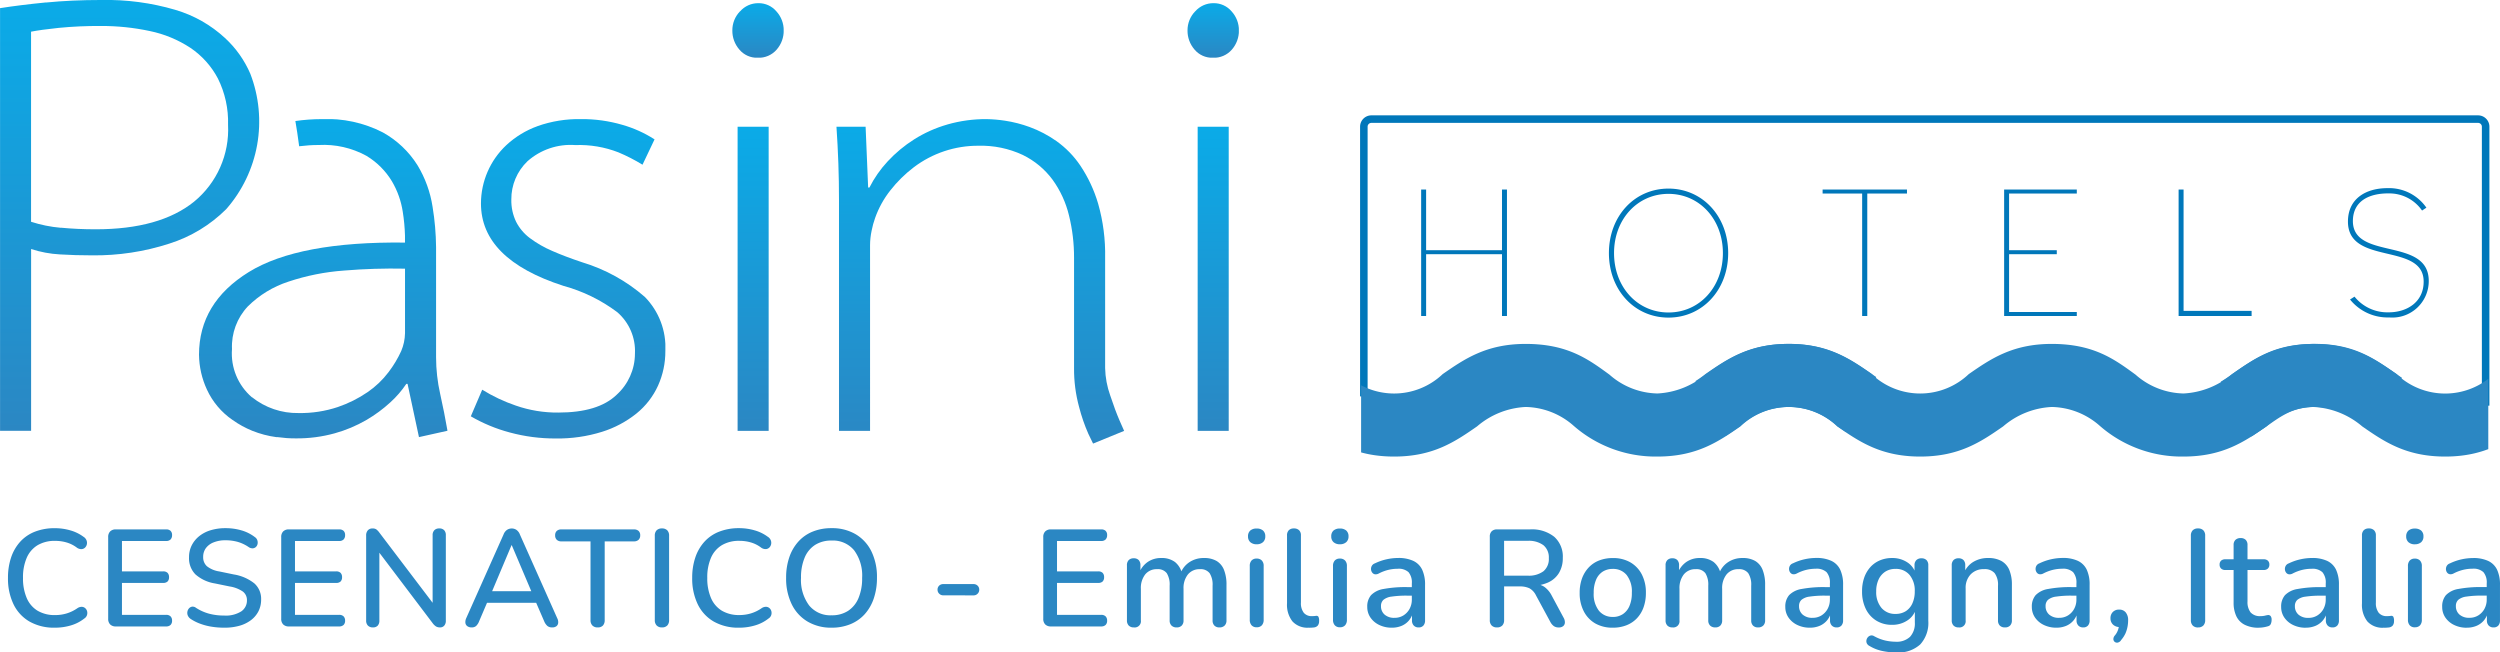 <svg xmlns="http://www.w3.org/2000/svg" xmlns:xlink="http://www.w3.org/1999/xlink" width="236.106" height="61.62" viewBox="0 0 236.106 61.62">
  <defs>
    <linearGradient id="linear-gradient" x1="0.5" x2="0.5" y2="1" gradientUnits="objectBoundingBox">
      <stop offset="0" stop-color="#0aabe8"/>
      <stop offset="1" stop-color="#2b87c3"/>
    </linearGradient>
    <clipPath id="clip-path">
      <path id="Tracciato_78" data-name="Tracciato 78" d="M223.928,204.058a12.737,12.737,0,0,1-2.813-.568V185.537q.9-.179,2.6-.358a38.334,38.334,0,0,1,3.98-.18,21.627,21.627,0,0,1,4.638.478,11.063,11.063,0,0,1,3.83,1.585,7.96,7.96,0,0,1,2.6,2.9,9.187,9.187,0,0,1,.957,4.368A8.815,8.815,0,0,1,236.5,201.6q-3.233,2.6-9.277,2.6-1.735,0-3.291-.151m-1.407-21.274q-2.423.239-4.338.539v39.915h2.933V206.063a10.611,10.611,0,0,0,2.723.509q1.467.09,3.022.089a22.781,22.781,0,0,0,7.3-1.106,13.266,13.266,0,0,0,5.386-3.262,12.546,12.546,0,0,0,2.274-12.777,9.9,9.9,0,0,0-2.394-3.381,11.816,11.816,0,0,0-4.7-2.663,23.052,23.052,0,0,0-6.973-.928q-2.812,0-5.237.239" transform="translate(-218.182 -182.545)" fill="url(#linear-gradient)"/>
    </clipPath>
    <clipPath id="clip-path-2">
      <path id="Tracciato_79" data-name="Tracciato 79" d="M243.781,221.149A5.451,5.451,0,0,1,241.9,216.6a5.523,5.523,0,0,1,1.5-4.039,9.707,9.707,0,0,1,3.831-2.334,21.375,21.375,0,0,1,5.237-1.046,56.172,56.172,0,0,1,5.774-.18v6.1a4.518,4.518,0,0,1-.358,1.676,10.392,10.392,0,0,1-1.2,2,8.493,8.493,0,0,1-1.976,1.885,11.543,11.543,0,0,1-2.812,1.407,11.12,11.12,0,0,1-3.711.569,6.862,6.862,0,0,1-4.4-1.5m4.1-26.091q.179,1.019.359,2.394c.319-.038.629-.069.928-.089s.607-.03.928-.03a8.407,8.407,0,0,1,4.488,1.017,7.058,7.058,0,0,1,2.425,2.424,8.051,8.051,0,0,1,1.017,2.872,17.169,17.169,0,0,1,.209,2.244v.659q-10.054-.119-14.753,2.783t-4.7,7.809a8.031,8.031,0,0,0,.748,3.292,7.055,7.055,0,0,0,2.425,2.872,9.17,9.17,0,0,0,1.854,1.017,9.484,9.484,0,0,0,2.275.6h.12q.419.059.837.09c.279.02.578.029.9.029a13.249,13.249,0,0,0,3.651-.478,12.684,12.684,0,0,0,2.992-1.256,13.007,13.007,0,0,0,2.275-1.676,9.479,9.479,0,0,0,1.5-1.736h.119l1.077,5.026,2.693-.6q-.3-1.735-.688-3.471a15.793,15.793,0,0,1-.389-3.472V206.967a25.046,25.046,0,0,0-.329-3.8,10.714,10.714,0,0,0-1.436-3.95,9.033,9.033,0,0,0-3.262-3.082,11.5,11.5,0,0,0-5.805-1.257,17.366,17.366,0,0,0-2.454.18" transform="translate(-238.783 -194.878)" fill="url(#linear-gradient)"/>
    </clipPath>
    <clipPath id="clip-path-3">
      <path id="Tracciato_80" data-name="Tracciato 80" d="M273.243,195.537a8.623,8.623,0,0,0-2.963,1.8,7.568,7.568,0,0,0-2.394,5.506q0,5.266,7.78,7.779a15.094,15.094,0,0,1,5.087,2.484,4.84,4.84,0,0,1,1.676,3.92,5.25,5.25,0,0,1-1.735,3.89q-1.738,1.676-5.507,1.676a11.874,11.874,0,0,1-4.009-.659,15.566,15.566,0,0,1-3.173-1.5l-1.077,2.513a14.966,14.966,0,0,0,3.681,1.526,16.289,16.289,0,0,0,4.339.567,14,14,0,0,0,4.368-.628,9.947,9.947,0,0,0,3.262-1.736,7.226,7.226,0,0,0,2.035-2.633,7.854,7.854,0,0,0,.688-3.262,6.794,6.794,0,0,0-1.945-5.116,16.026,16.026,0,0,0-5.9-3.262q-1.616-.538-2.843-1.077a10.279,10.279,0,0,1-2.093-1.2,4.43,4.43,0,0,1-1.317-1.556,4.626,4.626,0,0,1-.449-2.094,4.947,4.947,0,0,1,1.526-3.62,6.127,6.127,0,0,1,4.518-1.526,10.2,10.2,0,0,1,4.071.688,16.5,16.5,0,0,1,2.274,1.167l1.137-2.393a11.37,11.37,0,0,0-3.052-1.376,13.472,13.472,0,0,0-3.89-.539,11.7,11.7,0,0,0-4.1.659" transform="translate(-266.929 -194.878)" fill="url(#linear-gradient)"/>
    </clipPath>
    <clipPath id="clip-path-4">
      <rect id="Rettangolo_45" data-name="Rettangolo 45" width="2.933" height="28.724" fill="url(#linear-gradient)"/>
    </clipPath>
    <clipPath id="clip-path-5">
      <path id="Tracciato_81" data-name="Tracciato 81" d="M315.258,195.387a12.146,12.146,0,0,0-3.142,1.407,12.554,12.554,0,0,0-2.484,2.064,10.729,10.729,0,0,0-1.735,2.484h-.12l-.239-5.745h-2.753q.119,1.736.18,3.471t.059,3.47v21.784h2.934V206.787a6.771,6.771,0,0,1,.149-1.376,8.2,8.2,0,0,1,.329-1.2,9.062,9.062,0,0,1,1.436-2.6,12.115,12.115,0,0,1,2.216-2.185,10.021,10.021,0,0,1,6.1-2.034,9.3,9.3,0,0,1,4.189.867,7.7,7.7,0,0,1,2.813,2.333,9.583,9.583,0,0,1,1.556,3.381,16.48,16.48,0,0,1,.478,4.01V218.4a13.525,13.525,0,0,0,.48,3.68,16.371,16.371,0,0,0,.868,2.514c.259.538.408.847.449.928l2.933-1.2c-.04-.079-.191-.42-.449-1.017s-.549-1.377-.867-2.334a8.217,8.217,0,0,1-.479-2.573V207.984a17.42,17.42,0,0,0-.659-5.116,13.094,13.094,0,0,0-1.676-3.591,9.078,9.078,0,0,0-2.275-2.333,10.926,10.926,0,0,0-2.513-1.317,11.944,11.944,0,0,0-2.334-.6,13.285,13.285,0,0,0-1.736-.15,13.132,13.132,0,0,0-3.711.509" transform="translate(-304.785 -194.878)" fill="url(#linear-gradient)"/>
    </clipPath>
    <clipPath id="clip-path-6">
      <path id="Tracciato_82" data-name="Tracciato 82" d="M341.85,183.65a2.569,2.569,0,0,0-.718,1.8,2.7,2.7,0,0,0,.658,1.8,2.164,2.164,0,0,0,1.737.778,2.229,2.229,0,0,0,1.8-.778,2.7,2.7,0,0,0,.659-1.8,2.635,2.635,0,0,0-.689-1.8,2.191,2.191,0,0,0-1.706-.777,2.281,2.281,0,0,0-1.736.777" transform="translate(-341.132 -182.873)" fill="url(#linear-gradient)"/>
    </clipPath>
    <clipPath id="clip-path-7">
      <path id="Tracciato_83" data-name="Tracciato 83" d="M294.723,183.65a2.569,2.569,0,0,0-.718,1.8,2.692,2.692,0,0,0,.659,1.8,2.159,2.159,0,0,0,1.735.778,2.231,2.231,0,0,0,1.8-.778,2.7,2.7,0,0,0,.658-1.8,2.631,2.631,0,0,0-.689-1.8,2.189,2.189,0,0,0-1.7-.777,2.281,2.281,0,0,0-1.736.777" transform="translate(-294.005 -182.873)" fill="url(#linear-gradient)"/>
    </clipPath>
    <clipPath id="clip-path-9">
      <rect id="Rettangolo_51" data-name="Rettangolo 51" width="106.454" height="22.774" fill="#2b87c3"/>
    </clipPath>
  </defs>
  <g id="logo-top" transform="translate(-566.5 -9.837)">
    <path id="Tracciato_30438" data-name="Tracciato 30438" d="M5.174.117A4.672,4.672,0,0,1,2.8-.455,3.782,3.782,0,0,1,1.281-2.087a5.563,5.563,0,0,1-.527-2.5,5.922,5.922,0,0,1,.3-1.943,4.192,4.192,0,0,1,.865-1.482,3.686,3.686,0,0,1,1.391-.942,5.058,5.058,0,0,1,1.866-.325,5.211,5.211,0,0,1,1.475.208,3.819,3.819,0,0,1,1.229.6.689.689,0,0,1,.293.344.654.654,0,0,1,.026.384.619.619,0,0,1-.175.305.512.512,0,0,1-.332.136.712.712,0,0,1-.436-.143,2.974,2.974,0,0,0-.949-.481,3.78,3.78,0,0,0-1.092-.156,3.158,3.158,0,0,0-1.664.409,2.59,2.59,0,0,0-1.027,1.19,4.61,4.61,0,0,0-.351,1.9,4.657,4.657,0,0,0,.351,1.9,2.585,2.585,0,0,0,1.027,1.2,3.158,3.158,0,0,0,1.664.41,3.7,3.7,0,0,0,1.1-.163,3.594,3.594,0,0,0,.995-.487.73.73,0,0,1,.422-.13.514.514,0,0,1,.319.13.58.58,0,0,1,.176.292.654.654,0,0,1-.013.364.6.6,0,0,1-.253.318A3.7,3.7,0,0,1,6.7-.1,5.207,5.207,0,0,1,5.174.117ZM10.946,0a.73.73,0,0,1-.54-.189.73.73,0,0,1-.189-.54V-8.437a.73.73,0,0,1,.189-.54.73.73,0,0,1,.54-.189h4.745a.58.58,0,0,1,.416.137.523.523,0,0,1,.143.4.563.563,0,0,1-.143.416.563.563,0,0,1-.416.143H11.518V-5.2h3.887a.56.56,0,0,1,.423.143.56.56,0,0,1,.136.4.556.556,0,0,1-.136.41.576.576,0,0,1-.423.136H11.518v3.016h4.173a.563.563,0,0,1,.416.143.545.545,0,0,1,.143.4.541.541,0,0,1-.143.41A.58.58,0,0,1,15.691,0ZM21.164.117a7.436,7.436,0,0,1-1.17-.091,5.624,5.624,0,0,1-1.079-.28A4.265,4.265,0,0,1,18-.715a.747.747,0,0,1-.267-.325A.642.642,0,0,1,17.7-1.4a.615.615,0,0,1,.149-.306.5.5,0,0,1,.286-.162.5.5,0,0,1,.377.11,4.374,4.374,0,0,0,1.235.553,5.424,5.424,0,0,0,1.417.175,2.716,2.716,0,0,0,1.632-.4,1.235,1.235,0,0,0,.526-1.034,1.007,1.007,0,0,0-.377-.825,3.029,3.029,0,0,0-1.261-.488l-1.391-.286a3.629,3.629,0,0,1-1.84-.858,2.165,2.165,0,0,1-.6-1.612A2.465,2.465,0,0,1,18.1-7.644a2.652,2.652,0,0,1,.708-.878A3.183,3.183,0,0,1,19.9-9.087a4.733,4.733,0,0,1,1.391-.195,5.352,5.352,0,0,1,1.514.208,3.835,3.835,0,0,1,1.268.637.573.573,0,0,1,.228.293.672.672,0,0,1,.026.344.538.538,0,0,1-.149.286.481.481,0,0,1-.3.136.629.629,0,0,1-.4-.123,3.671,3.671,0,0,0-1.034-.488,4.252,4.252,0,0,0-1.164-.149,2.911,2.911,0,0,0-1.111.2,1.638,1.638,0,0,0-.728.546,1.383,1.383,0,0,0-.253.832,1.13,1.13,0,0,0,.351.871,2.465,2.465,0,0,0,1.17.494l1.378.286a4.156,4.156,0,0,1,1.937.845,1.944,1.944,0,0,1,.637,1.521,2.4,2.4,0,0,1-.247,1.1,2.45,2.45,0,0,1-.7.839,3.294,3.294,0,0,1-1.1.539A5.154,5.154,0,0,1,21.164.117ZM27.287,0a.73.73,0,0,1-.54-.189.73.73,0,0,1-.188-.54V-8.437a.73.73,0,0,1,.188-.54.73.73,0,0,1,.54-.189h4.745a.58.58,0,0,1,.416.137.523.523,0,0,1,.143.4.563.563,0,0,1-.143.416.564.564,0,0,1-.416.143H27.859V-5.2h3.887a.56.56,0,0,1,.422.143.56.56,0,0,1,.137.4.556.556,0,0,1-.137.41.576.576,0,0,1-.422.136H27.859v3.016h4.173a.564.564,0,0,1,.416.143.545.545,0,0,1,.143.4.541.541,0,0,1-.143.41A.58.58,0,0,1,32.032,0Zm7.93.091a.632.632,0,0,1-.468-.169.651.651,0,0,1-.169-.481V-8.58a.71.71,0,0,1,.162-.5.565.565,0,0,1,.436-.175.632.632,0,0,1,.357.085,1.427,1.427,0,0,1,.292.306l5.356,7.059h-.325V-8.619a.647.647,0,0,1,.162-.468.61.61,0,0,1,.462-.169.606.606,0,0,1,.468.169.664.664,0,0,1,.156.468V-.546a.682.682,0,0,1-.15.468.5.5,0,0,1-.4.169A.728.728,0,0,1,41.178,0a1.247,1.247,0,0,1-.319-.312l-5.33-7.046h.3v6.8a.684.684,0,0,1-.156.481A.589.589,0,0,1,35.217.091Zm9.334,0a.677.677,0,0,1-.416-.117.449.449,0,0,1-.182-.312.856.856,0,0,1,.078-.442l3.523-7.9a.93.93,0,0,1,.332-.442.81.81,0,0,1,.449-.13.788.788,0,0,1,.436.13.93.93,0,0,1,.331.442l3.523,7.9a.81.81,0,0,1,.091.449.448.448,0,0,1-.169.312.646.646,0,0,1-.4.111.681.681,0,0,1-.455-.143,1.193,1.193,0,0,1-.3-.442L50.479-2.6l.611.364H45.552l.6-.364-.9,2.106a1.212,1.212,0,0,1-.286.449A.609.609,0,0,1,44.551.091ZM48.308-7.67,46.345-3.016l-.325-.312h4.589l-.3.312L48.334-7.67ZM56.446.091a.663.663,0,0,1-.5-.182A.7.7,0,0,1,55.77-.6V-8.034H53.014a.594.594,0,0,1-.429-.149.558.558,0,0,1-.156-.423.536.536,0,0,1,.156-.416.611.611,0,0,1,.429-.143h6.851a.631.631,0,0,1,.442.143.536.536,0,0,1,.156.416.558.558,0,0,1-.156.423.613.613,0,0,1-.442.149H57.109V-.6a.735.735,0,0,1-.162.507A.638.638,0,0,1,56.446.091Zm6.071,0a.663.663,0,0,1-.5-.182A.7.7,0,0,1,61.841-.6V-8.567a.7.7,0,0,1,.175-.514.677.677,0,0,1,.5-.175.677.677,0,0,1,.5.175.7.7,0,0,1,.175.514V-.6a.717.717,0,0,1-.169.507A.659.659,0,0,1,62.517.091ZM69.8.117a4.672,4.672,0,0,1-2.379-.572A3.782,3.782,0,0,1,65.9-2.087a5.563,5.563,0,0,1-.527-2.5,5.922,5.922,0,0,1,.3-1.943,4.192,4.192,0,0,1,.865-1.482,3.686,3.686,0,0,1,1.391-.942A5.058,5.058,0,0,1,69.8-9.282a5.211,5.211,0,0,1,1.475.208,3.819,3.819,0,0,1,1.229.6.689.689,0,0,1,.293.344.654.654,0,0,1,.026.384.619.619,0,0,1-.175.305.512.512,0,0,1-.332.136.712.712,0,0,1-.436-.143,2.974,2.974,0,0,0-.949-.481,3.78,3.78,0,0,0-1.092-.156,3.158,3.158,0,0,0-1.664.409,2.59,2.59,0,0,0-1.027,1.19,4.61,4.61,0,0,0-.351,1.9,4.657,4.657,0,0,0,.351,1.9,2.585,2.585,0,0,0,1.027,1.2,3.158,3.158,0,0,0,1.664.41,3.7,3.7,0,0,0,1.1-.163,3.594,3.594,0,0,0,.994-.487.73.73,0,0,1,.423-.13.514.514,0,0,1,.318.13.58.58,0,0,1,.176.292.654.654,0,0,1-.013.364.6.6,0,0,1-.254.318,3.7,3.7,0,0,1-1.261.65A5.207,5.207,0,0,1,69.8.117Zm8.736,0a4.34,4.34,0,0,1-2.269-.579A3.86,3.86,0,0,1,74.77-2.1a5.531,5.531,0,0,1-.527-2.49,5.922,5.922,0,0,1,.3-1.943A4.245,4.245,0,0,1,75.4-8.015a3.68,3.68,0,0,1,1.352-.942,4.658,4.658,0,0,1,1.781-.325,4.369,4.369,0,0,1,2.275.572A3.839,3.839,0,0,1,82.3-7.085,5.49,5.49,0,0,1,82.823-4.6a5.981,5.981,0,0,1-.3,1.95,4.25,4.25,0,0,1-.865,1.5A3.7,3.7,0,0,1,80.3-.208,4.622,4.622,0,0,1,78.533.117Zm0-1.17a2.8,2.8,0,0,0,1.554-.416,2.649,2.649,0,0,0,.988-1.209,4.781,4.781,0,0,0,.344-1.911,4.006,4.006,0,0,0-.754-2.6,2.6,2.6,0,0,0-2.132-.923,2.834,2.834,0,0,0-1.553.41,2.609,2.609,0,0,0-.988,1.2,4.781,4.781,0,0,0-.345,1.911,4.014,4.014,0,0,0,.761,2.6A2.586,2.586,0,0,0,78.533-1.053ZM89.089-2.938a.529.529,0,0,1-.39-.156.514.514,0,0,1-.156-.377.508.508,0,0,1,.156-.384A.541.541,0,0,1,89.089-4h2.86a.525.525,0,0,1,.377.149.508.508,0,0,1,.156.384.514.514,0,0,1-.156.377.514.514,0,0,1-.377.156ZM99.255,0a.73.73,0,0,1-.539-.189.73.73,0,0,1-.188-.54V-8.437a.73.73,0,0,1,.188-.54.73.73,0,0,1,.539-.189H104a.58.58,0,0,1,.416.137.523.523,0,0,1,.143.4.564.564,0,0,1-.143.416.563.563,0,0,1-.416.143H99.827V-5.2h3.887a.56.56,0,0,1,.423.143.56.56,0,0,1,.137.4.556.556,0,0,1-.137.41.576.576,0,0,1-.423.136H99.827v3.016H104a.563.563,0,0,1,.416.143.545.545,0,0,1,.143.4.541.541,0,0,1-.143.41A.58.58,0,0,1,104,0Zm7.826.091a.637.637,0,0,1-.481-.176.674.674,0,0,1-.169-.488v-5.2a.669.669,0,0,1,.169-.494.633.633,0,0,1,.468-.169.628.628,0,0,1,.475.169.686.686,0,0,1,.162.494v1.066l-.143-.286a2.272,2.272,0,0,1,.806-1.079,2.2,2.2,0,0,1,1.313-.39,2.064,2.064,0,0,1,1.287.377,1.949,1.949,0,0,1,.676,1.157h-.182a2.189,2.189,0,0,1,.845-1.125,2.4,2.4,0,0,1,1.391-.409,2.3,2.3,0,0,1,1.2.279,1.707,1.707,0,0,1,.7.845,3.745,3.745,0,0,1,.234,1.423V-.572a.659.659,0,0,1-.175.488.659.659,0,0,1-.488.176.637.637,0,0,1-.481-.176.674.674,0,0,1-.169-.488V-3.848a2,2,0,0,0-.28-1.183,1.066,1.066,0,0,0-.916-.377,1.4,1.4,0,0,0-1.131.494,2.055,2.055,0,0,0-.416,1.365V-.572a.674.674,0,0,1-.169.488.637.637,0,0,1-.481.176.659.659,0,0,1-.487-.176.659.659,0,0,1-.175-.488V-3.848a2.037,2.037,0,0,0-.273-1.183,1.047,1.047,0,0,0-.91-.377,1.382,1.382,0,0,0-1.124.494,2.077,2.077,0,0,0-.41,1.365V-.572A.586.586,0,0,1,107.081.091Zm11.6-.013a.612.612,0,0,1-.481-.189.761.761,0,0,1-.169-.527v-5.07a.736.736,0,0,1,.169-.52.624.624,0,0,1,.481-.182.645.645,0,0,1,.488.182.719.719,0,0,1,.175.52v5.07a.761.761,0,0,1-.169.527A.629.629,0,0,1,118.677.078Zm0-7.839a.867.867,0,0,1-.6-.2.7.7,0,0,1-.215-.546.7.7,0,0,1,.215-.552.886.886,0,0,1,.6-.189.886.886,0,0,1,.6.189.7.7,0,0,1,.215.552.7.7,0,0,1-.215.546A.867.867,0,0,1,118.677-7.761ZM123.591.117a1.914,1.914,0,0,1-1.527-.592,2.534,2.534,0,0,1-.514-1.71V-8.593a.669.669,0,0,1,.169-.494.651.651,0,0,1,.481-.169.674.674,0,0,1,.488.169.655.655,0,0,1,.175.494v6.331a1.485,1.485,0,0,0,.267.969.951.951,0,0,0,.773.319q.117,0,.208-.007t.182-.02a.222.222,0,0,1,.221.085.8.8,0,0,1,.065.4.671.671,0,0,1-.117.423.562.562,0,0,1-.377.189q-.117.013-.247.02T123.591.117Zm2.951-.039a.612.612,0,0,1-.481-.189.761.761,0,0,1-.169-.527v-5.07a.736.736,0,0,1,.169-.52.624.624,0,0,1,.481-.182.645.645,0,0,1,.488.182.719.719,0,0,1,.175.52v5.07a.761.761,0,0,1-.169.527A.629.629,0,0,1,126.542.078Zm0-7.839a.867.867,0,0,1-.6-.2.7.7,0,0,1-.215-.546.7.7,0,0,1,.215-.552.886.886,0,0,1,.6-.189.886.886,0,0,1,.6.189.7.7,0,0,1,.215.552.7.7,0,0,1-.215.546A.867.867,0,0,1,126.542-7.761Zm4.9,7.878a2.651,2.651,0,0,1-1.189-.26,2.087,2.087,0,0,1-.826-.7,1.745,1.745,0,0,1-.3-1,1.632,1.632,0,0,1,.358-1.111,2.111,2.111,0,0,1,1.183-.585,11.2,11.2,0,0,1,2.229-.176h.611v.806h-.6a9.462,9.462,0,0,0-1.482.091,1.488,1.488,0,0,0-.773.306.774.774,0,0,0-.228.592,1.027,1.027,0,0,0,.338.8,1.345,1.345,0,0,0,.936.306,1.561,1.561,0,0,0,.845-.228,1.653,1.653,0,0,0,.579-.617,1.831,1.831,0,0,0,.214-.9v-1.5a1.507,1.507,0,0,0-.312-1.066A1.377,1.377,0,0,0,132-5.447a3.825,3.825,0,0,0-.865.1,4.045,4.045,0,0,0-.929.351.573.573,0,0,1-.377.065.407.407,0,0,1-.247-.175.571.571,0,0,1-.1-.3.609.609,0,0,1,.078-.319.524.524,0,0,1,.293-.234,5.01,5.01,0,0,1,1.131-.39,5.151,5.151,0,0,1,1.053-.117,3.3,3.3,0,0,1,1.437.273,1.757,1.757,0,0,1,.839.832,3.3,3.3,0,0,1,.273,1.443V-.572a.708.708,0,0,1-.156.488.577.577,0,0,1-.455.176.6.6,0,0,1-.455-.176.674.674,0,0,1-.169-.488v-.845h.117a1.938,1.938,0,0,1-.383.826,1.822,1.822,0,0,1-.7.527A2.346,2.346,0,0,1,131.443.117Zm9.932-.026a.663.663,0,0,1-.5-.182A.7.7,0,0,1,140.7-.6V-8.476a.681.681,0,0,1,.182-.514.7.7,0,0,1,.507-.176H144.5a3.377,3.377,0,0,1,2.288.7,2.5,2.5,0,0,1,.806,1.989,2.7,2.7,0,0,1-.364,1.43,2.306,2.306,0,0,1-1.059.91,4.062,4.062,0,0,1-1.671.312L144.612-4h.338a1.571,1.571,0,0,1,.9.26,2.32,2.32,0,0,1,.7.832l1.118,2.08a.869.869,0,0,1,.124.448.453.453,0,0,1-.156.345.624.624,0,0,1-.423.13.786.786,0,0,1-.461-.124,1.142,1.142,0,0,1-.319-.371l-1.365-2.522a1.54,1.54,0,0,0-.624-.682,2.073,2.073,0,0,0-.923-.175h-1.469V-.6a.717.717,0,0,1-.169.507A.659.659,0,0,1,141.375.091Zm.676-4.888h2.223a2.312,2.312,0,0,0,1.495-.416,1.5,1.5,0,0,0,.507-1.235,1.489,1.489,0,0,0-.507-1.222,2.312,2.312,0,0,0-1.495-.416h-2.223ZM152.321.117a3.25,3.25,0,0,1-1.658-.4,2.794,2.794,0,0,1-1.085-1.144,3.69,3.69,0,0,1-.39-1.742,3.922,3.922,0,0,1,.221-1.365,3.015,3.015,0,0,1,.631-1.034,2.685,2.685,0,0,1,.988-.663,3.508,3.508,0,0,1,1.294-.227,3.223,3.223,0,0,1,1.645.4,2.8,2.8,0,0,1,1.085,1.137,3.68,3.68,0,0,1,.39,1.749,3.991,3.991,0,0,1-.221,1.365,2.925,2.925,0,0,1-.631,1.04,2.724,2.724,0,0,1-.988.657A3.471,3.471,0,0,1,152.321.117Zm0-1.014a1.688,1.688,0,0,0,.936-.26,1.72,1.72,0,0,0,.63-.767,3.044,3.044,0,0,0,.228-1.248,2.521,2.521,0,0,0-.494-1.69,1.634,1.634,0,0,0-1.3-.572,1.745,1.745,0,0,0-.949.253,1.678,1.678,0,0,0-.63.761,3.044,3.044,0,0,0-.228,1.248,2.553,2.553,0,0,0,.494,1.69A1.632,1.632,0,0,0,152.321-.9Zm5.629.988a.637.637,0,0,1-.481-.176.674.674,0,0,1-.169-.488v-5.2a.669.669,0,0,1,.169-.494.633.633,0,0,1,.468-.169.628.628,0,0,1,.475.169.686.686,0,0,1,.163.494v1.066l-.143-.286a2.272,2.272,0,0,1,.806-1.079,2.2,2.2,0,0,1,1.313-.39,2.064,2.064,0,0,1,1.287.377,1.949,1.949,0,0,1,.676,1.157h-.182a2.189,2.189,0,0,1,.845-1.125,2.4,2.4,0,0,1,1.391-.409,2.3,2.3,0,0,1,1.2.279,1.707,1.707,0,0,1,.7.845,3.746,3.746,0,0,1,.234,1.423V-.572a.659.659,0,0,1-.176.488.659.659,0,0,1-.488.176.637.637,0,0,1-.481-.176.674.674,0,0,1-.169-.488V-3.848a2,2,0,0,0-.28-1.183,1.066,1.066,0,0,0-.916-.377,1.4,1.4,0,0,0-1.131.494,2.055,2.055,0,0,0-.416,1.365V-.572a.674.674,0,0,1-.169.488.637.637,0,0,1-.481.176.659.659,0,0,1-.488-.176.659.659,0,0,1-.175-.488V-3.848a2.037,2.037,0,0,0-.273-1.183,1.047,1.047,0,0,0-.91-.377,1.382,1.382,0,0,0-1.125.494,2.077,2.077,0,0,0-.41,1.365V-.572A.586.586,0,0,1,157.95.091Zm12.974.026a2.651,2.651,0,0,1-1.189-.26,2.087,2.087,0,0,1-.826-.7,1.745,1.745,0,0,1-.3-1,1.632,1.632,0,0,1,.358-1.111,2.111,2.111,0,0,1,1.183-.585,11.2,11.2,0,0,1,2.229-.176h.611v.806h-.6a9.462,9.462,0,0,0-1.482.091,1.488,1.488,0,0,0-.773.306.774.774,0,0,0-.228.592,1.027,1.027,0,0,0,.338.8,1.345,1.345,0,0,0,.936.306,1.561,1.561,0,0,0,.845-.228,1.653,1.653,0,0,0,.579-.617,1.831,1.831,0,0,0,.214-.9v-1.5a1.507,1.507,0,0,0-.312-1.066,1.377,1.377,0,0,0-1.027-.325,3.825,3.825,0,0,0-.865.1,4.045,4.045,0,0,0-.929.351.573.573,0,0,1-.377.065.407.407,0,0,1-.247-.175.571.571,0,0,1-.1-.3.609.609,0,0,1,.078-.319.524.524,0,0,1,.293-.234,5.01,5.01,0,0,1,1.131-.39,5.151,5.151,0,0,1,1.053-.117,3.3,3.3,0,0,1,1.437.273,1.757,1.757,0,0,1,.839.832,3.3,3.3,0,0,1,.273,1.443V-.572a.708.708,0,0,1-.156.488.577.577,0,0,1-.455.176A.6.6,0,0,1,173-.084a.674.674,0,0,1-.169-.488v-.845h.117a1.938,1.938,0,0,1-.383.826,1.822,1.822,0,0,1-.7.527A2.346,2.346,0,0,1,170.924.117Zm8.19,2.34a6.365,6.365,0,0,1-1.359-.143,3.833,3.833,0,0,1-1.189-.468.546.546,0,0,1-.26-.254.5.5,0,0,1-.033-.305.583.583,0,0,1,.136-.273.5.5,0,0,1,.254-.156.43.43,0,0,1,.318.052,4.082,4.082,0,0,0,1.085.423,4.559,4.559,0,0,0,.956.11,1.838,1.838,0,0,0,1.365-.462,1.858,1.858,0,0,0,.455-1.359V-1.7h.117a1.93,1.93,0,0,1-.819,1.131,2.541,2.541,0,0,1-1.443.416,2.771,2.771,0,0,1-1.5-.4,2.661,2.661,0,0,1-.988-1.105,3.691,3.691,0,0,1-.351-1.658,3.857,3.857,0,0,1,.2-1.287,2.931,2.931,0,0,1,.572-.988,2.527,2.527,0,0,1,.9-.644,2.9,2.9,0,0,1,1.163-.227,2.532,2.532,0,0,1,1.449.416,1.882,1.882,0,0,1,.8,1.131l-.13.221V-5.772a.655.655,0,0,1,.176-.494.655.655,0,0,1,.475-.169.651.651,0,0,1,.481.169.669.669,0,0,1,.169.494V-.533A3,3,0,0,1,181.35,1.7,3.061,3.061,0,0,1,179.114,2.457Zm-.1-3.64a1.76,1.76,0,0,0,.975-.26,1.7,1.7,0,0,0,.624-.741,2.687,2.687,0,0,0,.221-1.131,2.306,2.306,0,0,0-.487-1.547,1.659,1.659,0,0,0-1.333-.572,1.736,1.736,0,0,0-.962.26,1.75,1.75,0,0,0-.63.734,2.578,2.578,0,0,0-.228,1.125,2.307,2.307,0,0,0,.494,1.56A1.663,1.663,0,0,0,179.01-1.183ZM184.977.091a.637.637,0,0,1-.481-.176.674.674,0,0,1-.169-.488v-5.2a.669.669,0,0,1,.169-.494.633.633,0,0,1,.468-.169.628.628,0,0,1,.475.169.686.686,0,0,1,.163.494v1.014l-.143-.234a2.163,2.163,0,0,1,.9-1.1,2.654,2.654,0,0,1,1.4-.37,2.547,2.547,0,0,1,1.255.279,1.724,1.724,0,0,1,.747.845,3.569,3.569,0,0,1,.247,1.423V-.572a.674.674,0,0,1-.169.488.637.637,0,0,1-.481.176.655.655,0,0,1-.494-.176.674.674,0,0,1-.169-.488V-3.835a1.837,1.837,0,0,0-.318-1.2,1.231,1.231,0,0,0-.995-.377,1.676,1.676,0,0,0-1.268.494,1.834,1.834,0,0,0-.474,1.326V-.572A.586.586,0,0,1,184.977.091Zm9.23.026a2.651,2.651,0,0,1-1.189-.26,2.087,2.087,0,0,1-.826-.7,1.745,1.745,0,0,1-.3-1,1.632,1.632,0,0,1,.358-1.111,2.111,2.111,0,0,1,1.183-.585,11.2,11.2,0,0,1,2.229-.176h.611v.806h-.6a9.462,9.462,0,0,0-1.482.091,1.488,1.488,0,0,0-.773.306.774.774,0,0,0-.228.592,1.027,1.027,0,0,0,.338.8,1.345,1.345,0,0,0,.936.306,1.561,1.561,0,0,0,.845-.228,1.653,1.653,0,0,0,.579-.617,1.831,1.831,0,0,0,.214-.9v-1.5a1.507,1.507,0,0,0-.312-1.066,1.377,1.377,0,0,0-1.027-.325,3.825,3.825,0,0,0-.865.1,4.045,4.045,0,0,0-.929.351.573.573,0,0,1-.377.065.407.407,0,0,1-.247-.175.571.571,0,0,1-.1-.3.609.609,0,0,1,.078-.319.524.524,0,0,1,.293-.234,5.01,5.01,0,0,1,1.131-.39,5.151,5.151,0,0,1,1.053-.117,3.3,3.3,0,0,1,1.437.273,1.757,1.757,0,0,1,.839.832,3.3,3.3,0,0,1,.273,1.443V-.572a.708.708,0,0,1-.156.488.577.577,0,0,1-.455.176.6.6,0,0,1-.455-.176.674.674,0,0,1-.169-.488v-.845h.117a1.938,1.938,0,0,1-.383.826,1.822,1.822,0,0,1-.7.527A2.346,2.346,0,0,1,194.207.117Zm6.1,1.2a.5.5,0,0,1-.305.208.347.347,0,0,1-.28-.065.34.34,0,0,1-.13-.254.523.523,0,0,1,.143-.357,1.617,1.617,0,0,0,.318-.592,2.056,2.056,0,0,0,.085-.54l.052.338a.88.88,0,0,1-.63-.228.793.793,0,0,1-.241-.6.813.813,0,0,1,.221-.591.8.8,0,0,1,.6-.228.77.77,0,0,1,.618.266,1.138,1.138,0,0,1,.227.761,3.246,3.246,0,0,1-.059.6,2.92,2.92,0,0,1-.2.637A2.728,2.728,0,0,1,200.3,1.313Zm7.28-1.222a.663.663,0,0,1-.5-.182.7.7,0,0,1-.176-.507V-8.567a.7.7,0,0,1,.176-.514.677.677,0,0,1,.5-.175.677.677,0,0,1,.5.175.7.7,0,0,1,.175.514V-.6a.717.717,0,0,1-.169.507A.659.659,0,0,1,207.584.091Zm5.733.026A2.858,2.858,0,0,1,212-.156a1.743,1.743,0,0,1-.793-.806,2.946,2.946,0,0,1-.26-1.3V-5.33h-.78a.56.56,0,0,1-.4-.136.488.488,0,0,1-.143-.371.484.484,0,0,1,.143-.377.578.578,0,0,1,.4-.13h.78V-7.683a.655.655,0,0,1,.175-.494.674.674,0,0,1,.488-.169.651.651,0,0,1,.481.169.669.669,0,0,1,.169.494v1.339h1.521a.578.578,0,0,1,.4.13.484.484,0,0,1,.143.377.488.488,0,0,1-.143.371.56.56,0,0,1-.4.136h-1.521v2.964a1.592,1.592,0,0,0,.292,1.04,1.178,1.178,0,0,0,.956.351,1.642,1.642,0,0,0,.41-.046,2.159,2.159,0,0,1,.292-.058.306.306,0,0,1,.234.1.555.555,0,0,1,.091.371.924.924,0,0,1-.072.364.372.372,0,0,1-.253.221,2.974,2.974,0,0,1-.423.1A2.854,2.854,0,0,1,213.317.117Zm4.433,0a2.651,2.651,0,0,1-1.189-.26,2.087,2.087,0,0,1-.826-.7,1.745,1.745,0,0,1-.3-1,1.632,1.632,0,0,1,.358-1.111,2.111,2.111,0,0,1,1.183-.585,11.2,11.2,0,0,1,2.229-.176h.611v.806h-.6a9.462,9.462,0,0,0-1.482.091,1.488,1.488,0,0,0-.773.306.774.774,0,0,0-.228.592,1.027,1.027,0,0,0,.338.8,1.345,1.345,0,0,0,.936.306,1.561,1.561,0,0,0,.845-.228,1.653,1.653,0,0,0,.579-.617,1.831,1.831,0,0,0,.214-.9v-1.5a1.507,1.507,0,0,0-.312-1.066,1.377,1.377,0,0,0-1.027-.325,3.825,3.825,0,0,0-.865.1,4.045,4.045,0,0,0-.929.351.573.573,0,0,1-.377.065.407.407,0,0,1-.247-.175.571.571,0,0,1-.1-.3.609.609,0,0,1,.078-.319.524.524,0,0,1,.293-.234,5.01,5.01,0,0,1,1.131-.39,5.151,5.151,0,0,1,1.053-.117,3.3,3.3,0,0,1,1.437.273,1.757,1.757,0,0,1,.839.832,3.3,3.3,0,0,1,.273,1.443V-.572a.708.708,0,0,1-.156.488.577.577,0,0,1-.455.176.6.6,0,0,1-.455-.176.674.674,0,0,1-.169-.488v-.845h.117a1.938,1.938,0,0,1-.383.826,1.822,1.822,0,0,1-.7.527A2.346,2.346,0,0,1,217.75.117Zm7.358,0a1.914,1.914,0,0,1-1.528-.592,2.534,2.534,0,0,1-.513-1.71V-8.593a.669.669,0,0,1,.169-.494.651.651,0,0,1,.481-.169.674.674,0,0,1,.488.169.655.655,0,0,1,.176.494v6.331a1.485,1.485,0,0,0,.266.969.951.951,0,0,0,.773.319q.117,0,.208-.007T225.81-1a.222.222,0,0,1,.221.085.8.8,0,0,1,.065.4.672.672,0,0,1-.117.423.562.562,0,0,1-.377.189q-.117.013-.247.02T225.108.117Zm2.951-.039a.613.613,0,0,1-.481-.189.761.761,0,0,1-.169-.527v-5.07a.736.736,0,0,1,.169-.52.624.624,0,0,1,.481-.182.646.646,0,0,1,.488.182.719.719,0,0,1,.175.52v5.07a.761.761,0,0,1-.169.527A.629.629,0,0,1,228.059.078Zm0-7.839a.867.867,0,0,1-.6-.2.7.7,0,0,1-.215-.546.7.7,0,0,1,.215-.552.886.886,0,0,1,.6-.189.886.886,0,0,1,.6.189.7.7,0,0,1,.214.552.7.7,0,0,1-.214.546A.867.867,0,0,1,228.059-7.761Zm4.9,7.878a2.651,2.651,0,0,1-1.189-.26,2.087,2.087,0,0,1-.826-.7,1.745,1.745,0,0,1-.3-1A1.632,1.632,0,0,1,231-2.957a2.111,2.111,0,0,1,1.183-.585,11.2,11.2,0,0,1,2.229-.176h.611v.806h-.6a9.462,9.462,0,0,0-1.482.091,1.488,1.488,0,0,0-.773.306.774.774,0,0,0-.228.592,1.027,1.027,0,0,0,.338.8,1.345,1.345,0,0,0,.936.306,1.561,1.561,0,0,0,.845-.228,1.653,1.653,0,0,0,.579-.617,1.831,1.831,0,0,0,.214-.9v-1.5a1.507,1.507,0,0,0-.312-1.066,1.377,1.377,0,0,0-1.027-.325,3.825,3.825,0,0,0-.865.1,4.045,4.045,0,0,0-.929.351.573.573,0,0,1-.377.065A.407.407,0,0,1,231.1-5.1a.571.571,0,0,1-.1-.3.609.609,0,0,1,.078-.319.524.524,0,0,1,.293-.234,5.01,5.01,0,0,1,1.131-.39,5.151,5.151,0,0,1,1.053-.117,3.3,3.3,0,0,1,1.437.273,1.757,1.757,0,0,1,.839.832,3.3,3.3,0,0,1,.273,1.443V-.572a.708.708,0,0,1-.156.488.577.577,0,0,1-.455.176.6.6,0,0,1-.455-.176.674.674,0,0,1-.169-.488v-.845h.117a1.938,1.938,0,0,1-.383.826,1.822,1.822,0,0,1-.7.527A2.346,2.346,0,0,1,232.96.117Z" transform="translate(566.5 69)" fill="#2b87c3"/>
    <g id="Raggruppa_36" data-name="Raggruppa 36" transform="translate(348.318 -169.6)">
      <g id="Raggruppa_18" data-name="Raggruppa 18" transform="translate(218.182 179.437)">
        <g id="Raggruppa_17" data-name="Raggruppa 17" transform="translate(0)" clip-path="url(#clip-path)">
          <rect id="Rettangolo_41" data-name="Rettangolo 41" width="24.477" height="40.693" transform="translate(0 0)" fill="url(#linear-gradient)"/>
        </g>
      </g>
      <g id="Raggruppa_20" data-name="Raggruppa 20" transform="translate(236.974 190.687)">
        <g id="Raggruppa_19" data-name="Raggruppa 19" transform="translate(0)" clip-path="url(#clip-path-2)">
          <rect id="Rettangolo_42" data-name="Rettangolo 42" width="23.46" height="30.16" transform="translate(0 0)" fill="url(#linear-gradient)"/>
        </g>
      </g>
      <g id="Raggruppa_22" data-name="Raggruppa 22" transform="translate(262.648 190.687)">
        <g id="Raggruppa_21" data-name="Raggruppa 21" transform="translate(0)" clip-path="url(#clip-path-3)">
          <rect id="Rettangolo_43" data-name="Rettangolo 43" width="18.373" height="30.16" transform="translate(0 0)" fill="url(#linear-gradient)"/>
        </g>
      </g>
      <g id="Raggruppa_24" data-name="Raggruppa 24" transform="translate(287.843 191.406)">
        <g id="Raggruppa_23" data-name="Raggruppa 23" transform="translate(0)" clip-path="url(#clip-path-4)">
          <rect id="Rettangolo_44" data-name="Rettangolo 44" width="2.933" height="28.724" fill="url(#linear-gradient)"/>
        </g>
      </g>
      <g id="Raggruppa_26" data-name="Raggruppa 26" transform="translate(297.179 190.687)">
        <g id="Raggruppa_25" data-name="Raggruppa 25" transform="translate(0)" clip-path="url(#clip-path-5)">
          <rect id="Rettangolo_46" data-name="Rettangolo 46" width="27.171" height="30.64" transform="translate(0 0)" fill="url(#linear-gradient)"/>
        </g>
      </g>
      <g id="Raggruppa_28" data-name="Raggruppa 28" transform="translate(330.334 179.736)">
        <g id="Raggruppa_27" data-name="Raggruppa 27" transform="translate(0)" clip-path="url(#clip-path-6)">
          <rect id="Rettangolo_47" data-name="Rettangolo 47" width="4.848" height="5.147" transform="translate(0 0)" fill="url(#linear-gradient)"/>
        </g>
      </g>
      <g id="Raggruppa_30" data-name="Raggruppa 30" transform="translate(287.346 179.736)">
        <g id="Raggruppa_29" data-name="Raggruppa 29" transform="translate(0)" clip-path="url(#clip-path-7)">
          <rect id="Rettangolo_48" data-name="Rettangolo 48" width="4.847" height="5.147" transform="translate(0 0)" fill="url(#linear-gradient)"/>
        </g>
      </g>
      <g id="Raggruppa_32" data-name="Raggruppa 32" transform="translate(331.292 191.406)">
        <g id="Raggruppa_31" data-name="Raggruppa 31" transform="translate(0)" clip-path="url(#clip-path-4)">
          <rect id="Rettangolo_49" data-name="Rettangolo 49" width="2.933" height="28.724" fill="url(#linear-gradient)"/>
        </g>
      </g>
      <g id="Raggruppa_35" data-name="Raggruppa 35" transform="translate(346.728 190.687)">
        <path id="Tracciato_84" data-name="Tracciato 84" d="M374.852,209.143v-5.835h-7.166v5.835h-.469V197.2h.469v5.729h7.166V197.2h.469v11.942Zm15.722.151c-3.205,0-5.624-2.6-5.624-6.092s2.419-6.092,5.624-6.092,5.639,2.615,5.639,6.092-2.434,6.092-5.639,6.092m0-11.686c-2.933,0-5.14,2.4-5.14,5.594,0,3.205,2.207,5.609,5.14,5.609s5.14-2.4,5.14-5.609c0-3.19-2.207-5.594-5.14-5.594m18.776-.03v11.565h-.484V197.578h-3.734V197.2H413.1v.377Zm19.788,11.188v.377h-6.863V197.2h6.863v.377h-6.395v5.352h4.505v.378h-4.505v5.457Zm9.615.377V197.2h.469V208.66h6.425v.483Zm19.8-11.58c-1.738,0-3.326.665-3.341,2.6-.016,3.764,7.165,1.481,7.165,5.669a3.443,3.443,0,0,1-3.734,3.447,4.566,4.566,0,0,1-3.7-1.693l.423-.272a3.985,3.985,0,0,0,3.22,1.482c1.738,0,3.31-.968,3.31-2.9,0-3.749-7.15-1.482-7.15-5.669,0-2.192,1.723-3.159,3.734-3.159a4.288,4.288,0,0,1,3.674,1.844l-.409.273a3.748,3.748,0,0,0-3.19-1.618" transform="translate(-361.546 -190.549)" fill="#0077ba"/>
        <path id="Tracciato_85" data-name="Tracciato 85" d="M360.277,214.894V189.424a.714.714,0,0,1,.714-.714H465.507a.714.714,0,0,1,.714.714v26.35" transform="translate(-360.018 -188.71)" fill="none" stroke="#0077ba" stroke-miterlimit="10" stroke-width="0.711"/>
        <g id="Raggruppa_34" data-name="Raggruppa 34" transform="translate(0 12.631)">
          <g id="Raggruppa_33" data-name="Raggruppa 33" clip-path="url(#clip-path-9)">
            <path id="Tracciato_86" data-name="Tracciato 86" d="M400.631,224.256c-.274-.179-.522-.357-.795-.536a6.66,6.66,0,0,0-9.175,0c-2.059,1.426-4.116,2.851-7.837,2.851a11.751,11.751,0,0,1-7.911-2.9,7.031,7.031,0,0,0-4.538-1.782,7.6,7.6,0,0,0-4.588,1.832c-2.058,1.426-4.117,2.851-7.837,2.851s-5.778-1.425-7.837-2.851a6.691,6.691,0,0,0-9.2,0c-.446.306-.893.611-1.364.916l-2.827-5.191c.323-.2.644-.433.942-.662,2.058-1.425,4.117-2.851,7.837-2.851,3.744,0,5.8,1.426,7.862,2.851a6.658,6.658,0,0,0,9.175,0c2.058-1.425,4.117-2.851,7.837-2.851,3.967,0,5.927,1.451,7.911,2.9a7.039,7.039,0,0,0,4.538,1.781,7.662,7.662,0,0,0,4.589-1.833c2.056-1.425,4.115-2.851,7.836-2.851s5.779,1.426,7.837,2.851a3.485,3.485,0,0,0,.4.28Z" transform="translate(-354.833 -207.334)" fill="#2b87c3"/>
            <path id="Tracciato_87" data-name="Tracciato 87" d="M464.342,224.256c-.273-.179-.521-.357-.793-.536a6.661,6.661,0,0,0-9.176,0c-2.059,1.426-4.117,2.851-7.837,2.851a11.753,11.753,0,0,1-7.911-2.9,7.029,7.029,0,0,0-4.538-1.782,7.6,7.6,0,0,0-4.588,1.832c-2.057,1.426-4.116,2.851-7.836,2.851s-5.778-1.425-7.837-2.851a6.691,6.691,0,0,0-9.2,0c-.446.306-.894.611-1.365.916l-2.826-5.191c.322-.2.643-.433.941-.662,2.058-1.425,4.117-2.851,7.837-2.851,3.744,0,5.8,1.426,7.862,2.851a6.657,6.657,0,0,0,9.174,0c2.059-1.425,4.117-2.851,7.837-2.851,3.967,0,5.927,1.451,7.911,2.9a7.041,7.041,0,0,0,4.538,1.781,7.66,7.66,0,0,0,4.588-1.833c2.057-1.425,4.116-2.851,7.836-2.851s5.641,1.426,7.7,2.851a5.544,5.544,0,0,0,.5.349Z" transform="translate(-368.86 -207.334)" fill="#2b87c3"/>
            <path id="Tracciato_88" data-name="Tracciato 88" d="M527.933,224.256c-.274-.179-.522-.357-.8-.536a6.661,6.661,0,0,0-9.176,0c-2.058,1.426-4.114,2.851-7.835,2.851a11.749,11.749,0,0,1-7.911-2.9,7.031,7.031,0,0,0-4.538-1.782,7.606,7.606,0,0,0-4.589,1.832c-2.057,1.426-4.116,2.851-7.835,2.851s-5.779-1.425-7.837-2.851a7.672,7.672,0,0,0-4.612-1.832c-1.959,0-3.2.974-4.508,1.89-.446.306-.867.591-1.339.9l-2.9-5.17c.321-.2.774-.491,1.072-.721,2.059-1.425,3.955-2.851,7.674-2.851,3.744,0,5.8,1.426,7.862,2.851a6.657,6.657,0,0,0,9.174,0c2.059-1.425,4.117-2.851,7.837-2.851,3.967,0,5.927,1.451,7.911,2.9a7.033,7.033,0,0,0,4.538,1.781,7.662,7.662,0,0,0,4.589-1.833c2.056-1.425,4.115-2.851,7.835-2.851s5.779,1.426,7.837,2.851a3.481,3.481,0,0,0,.4.28Z" transform="translate(-382.867 -207.334)" fill="#2b87c3"/>
          </g>
        </g>
      </g>
    </g>
  </g>
</svg>
